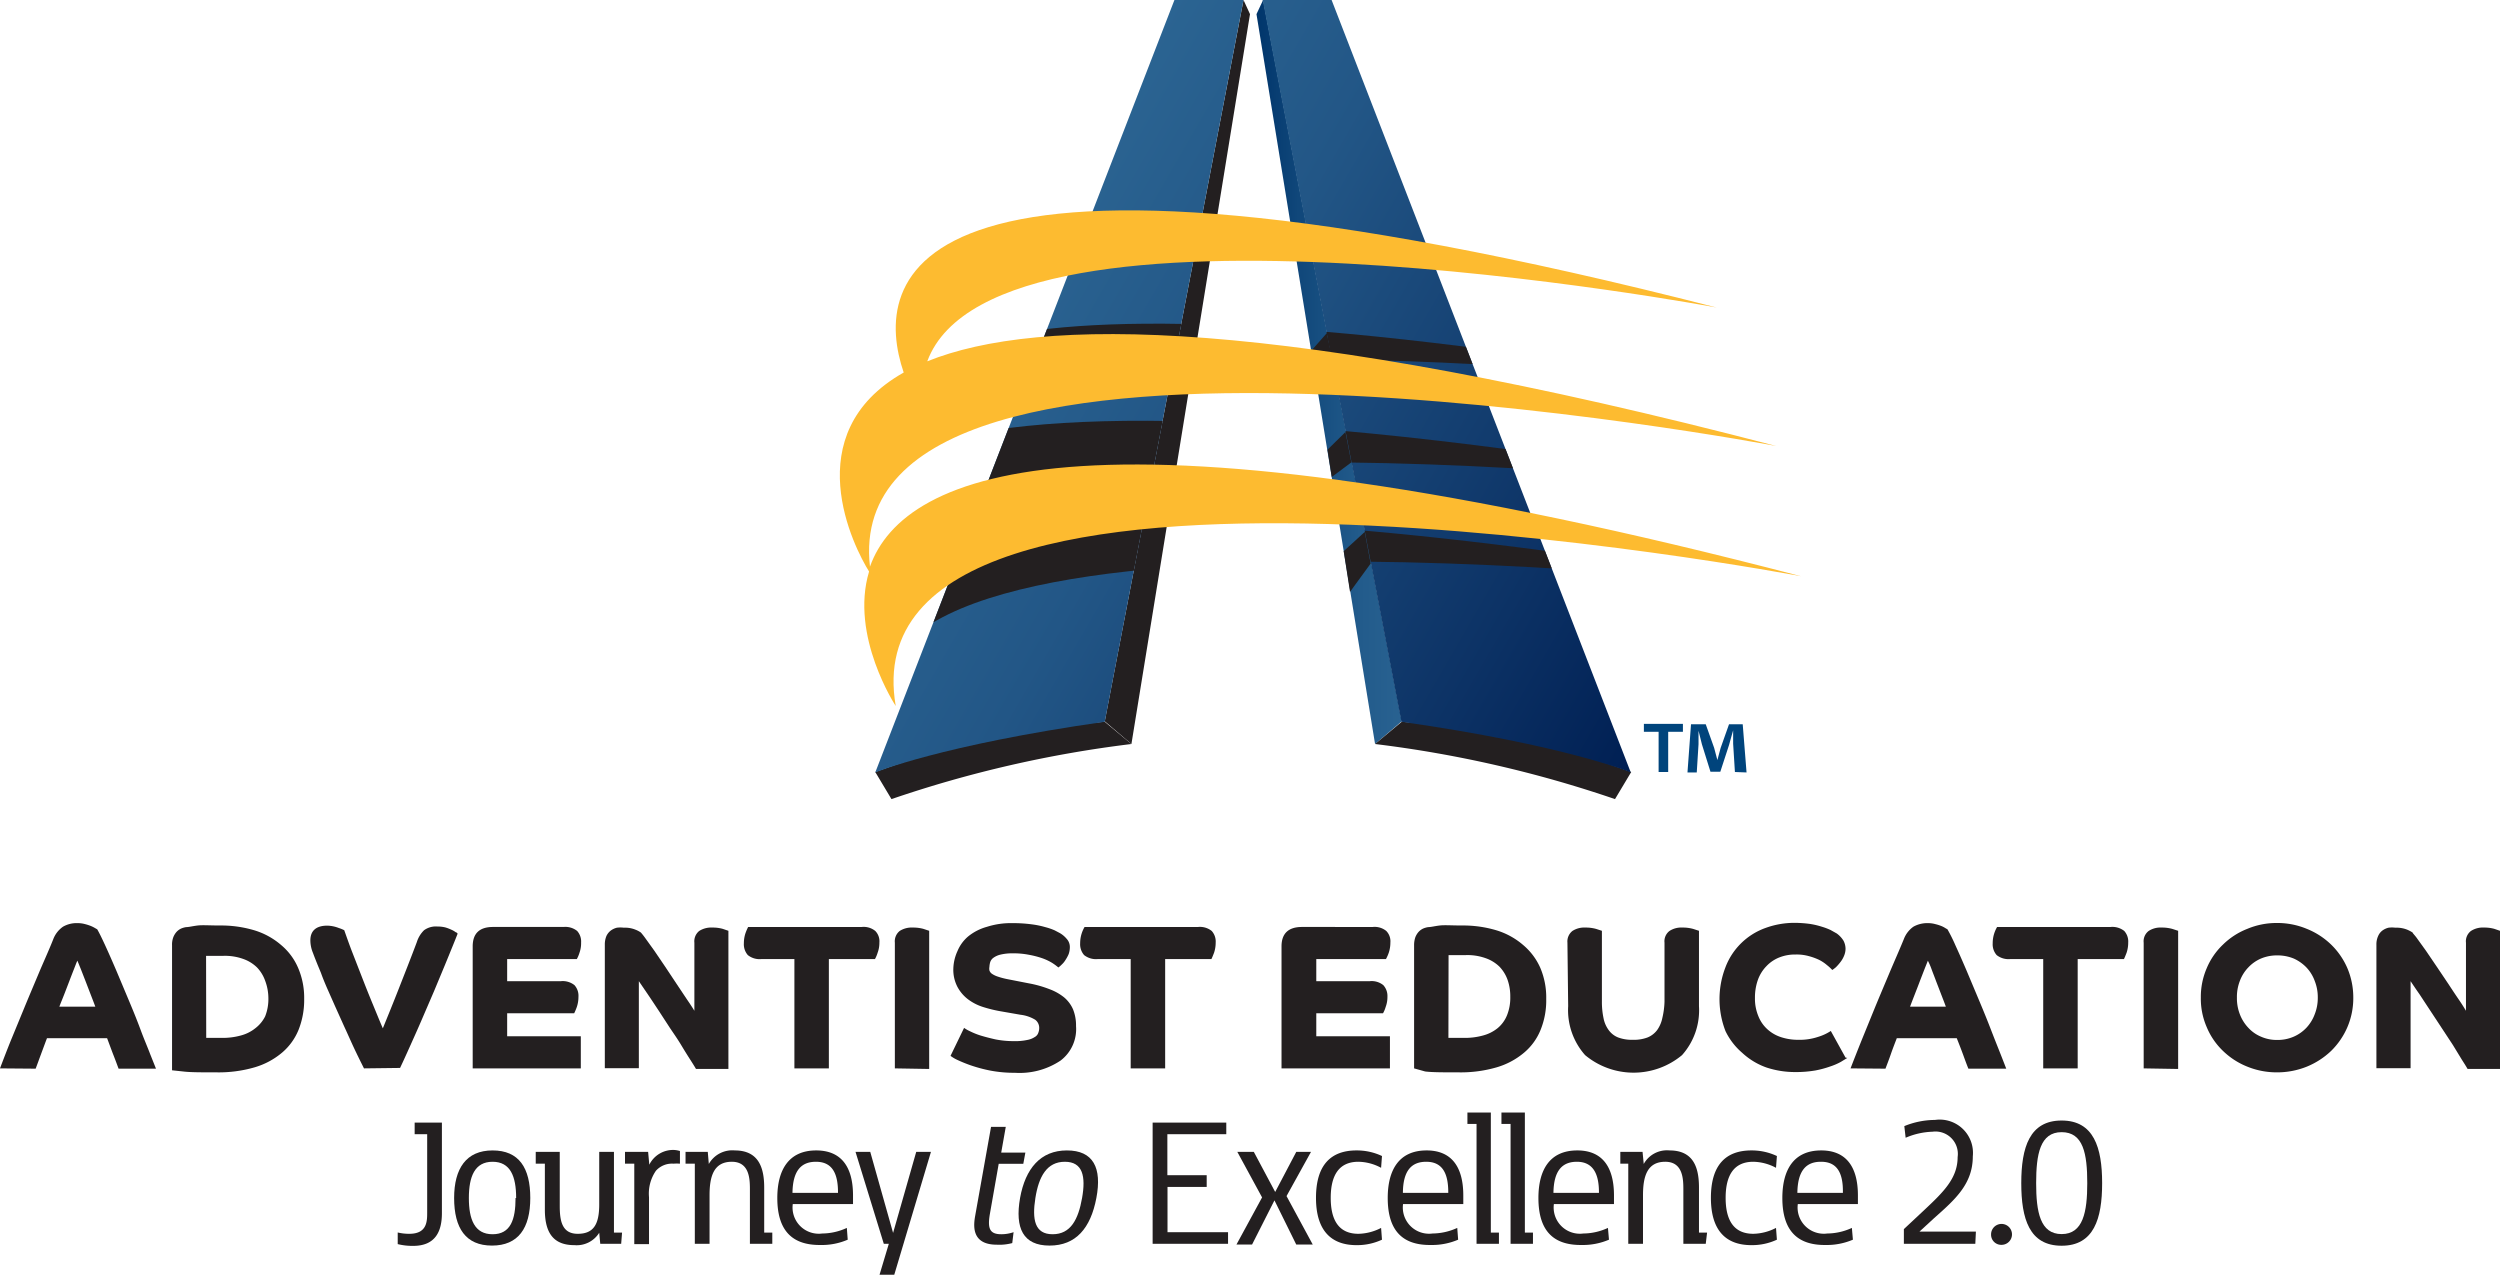 <svg xmlns="http://www.w3.org/2000/svg" xmlns:xlink="http://www.w3.org/1999/xlink" viewBox="0 0 169.72 86.54"><defs><style>.cls-1{fill:url(#linear-gradient);}.cls-2{fill:#fdbb30;}.cls-3{fill:#231f20;}.cls-4{fill:url(#linear-gradient-2);}.cls-5{clip-path:url(#clip-path);}.cls-6{fill:#00447c;}.cls-7{clip-path:url(#clip-path-2);}</style><linearGradient id="linear-gradient" x1="67.18" y1="21.75" x2="113.11" y2="48.26" gradientUnits="userSpaceOnUse"><stop offset="0" stop-color="#2b6492"></stop><stop offset="0.27" stop-color="#225686"></stop><stop offset="0.76" stop-color="#0c3265"></stop><stop offset="1" stop-color="#001f53"></stop></linearGradient><linearGradient id="linear-gradient-2" x1="85.3" y1="25.25" x2="95.16" y2="25.25" gradientUnits="userSpaceOnUse"><stop offset="0" stop-color="#00356b"></stop><stop offset="0.29" stop-color="#10477a"></stop><stop offset="0.71" stop-color="#225b8b"></stop><stop offset="1" stop-color="#296291"></stop></linearGradient><clipPath id="clip-path"><path class="cls-1" d="M79.73,0h4.69L75,49c-11.15,1.59-15.58,3.44-15.58,3.44ZM90.4,0H85.72l9.42,49c11.15,1.59,15.57,3.44,15.57,3.44Z"></path></clipPath><clipPath id="clip-path-2"><path class="cls-2" d="M59.06,38.47c-2.3-20.33,61.53-8.19,61.53-8.19-33.8-8.83-50.11-8.8-57.64-5.75,4.74-12.82,53.6-3.65,53.6-3.65C60.42,6.5,59.28,19.21,61.35,25.29,54,29.44,58,37.21,59,38.8c-1.32,4.38,1.81,9.13,1.81,9.13-3.67-21.2,61.46-8.81,61.46-8.81C74,26.52,61.36,32,59.06,38.47Z"></path></clipPath></defs><g id="Layer_2" data-name="Layer 2"><g id="Layer_1-2" data-name="Layer 1"><path class="cls-3" d="M0,72.53C.2,72,.43,71.4.71,70.7l.91-2.21c.32-.78.66-1.58,1-2.39s.7-1.59,1-2.35a1.82,1.82,0,0,1,.66-.84,1.86,1.86,0,0,1,1-.24,1.84,1.84,0,0,1,.47.06,3.31,3.31,0,0,1,.41.13,2.09,2.09,0,0,1,.3.15l.14.08c.14.24.32.61.55,1.11s.48,1.07.75,1.7l.84,2c.29.69.56,1.35.8,2s.47,1.17.65,1.65l.4,1H8.05c-.1-.27-.21-.57-.34-.9s-.27-.72-.44-1.17H3.19c-.15.39-.28.75-.4,1.07s-.24.66-.37,1Zm6.47-4.19c-.09-.25-.2-.53-.32-.84l-.35-.91-.32-.82c-.1-.24-.17-.43-.23-.55-.06.13-.13.32-.22.55s-.2.51-.31.8-.23.6-.35.91-.24.59-.34.86Z"></path><path class="cls-3" d="M11.68,64.17a1.44,1.44,0,0,1,.08-.53,1.21,1.21,0,0,1,.22-.37,1,1,0,0,1,.31-.23,1.4,1.4,0,0,1,.35-.1c.18,0,.44-.07.78-.11s.84,0,1.5,0a7.87,7.87,0,0,1,2.36.33,5,5,0,0,1,1.81,1,4.14,4.14,0,0,1,1.15,1.55,5.14,5.14,0,0,1,.41,2.1,5.5,5.5,0,0,1-.38,2.1,4,4,0,0,1-1.12,1.55,5.1,5.1,0,0,1-1.87,1,8.72,8.72,0,0,1-2.58.34c-1,0-1.81,0-2.27-.06l-.75-.08ZM14,70.46l.38,0c.19,0,.42,0,.69,0a4.6,4.6,0,0,0,1.27-.16,2.64,2.64,0,0,0,1-.5A2.31,2.31,0,0,0,18,69a3.19,3.19,0,0,0,.22-1.26A3.39,3.39,0,0,0,18,66.58a2.51,2.51,0,0,0-.55-.9,2.54,2.54,0,0,0-.94-.58,3.66,3.66,0,0,0-1.34-.21c-.36,0-.64,0-.84,0l-.34,0Z"></path><path class="cls-3" d="M24.71,72.53c-.22-.44-.45-.9-.68-1.39s-.45-1-.67-1.47l-.63-1.4-.54-1.22c-.16-.37-.29-.69-.4-1l-.22-.53c-.1-.25-.21-.52-.32-.82a2.25,2.25,0,0,1-.18-.86c0-.64.38-1,1.15-1A2.31,2.31,0,0,1,23,63a2.53,2.53,0,0,1,.37.15c.16.45.35,1,.57,1.56l.7,1.8c.24.62.48,1.21.72,1.79s.44,1.08.63,1.51c.31-.76.67-1.64,1.07-2.66s.82-2.08,1.24-3.2a1.92,1.92,0,0,1,.49-.8,1.37,1.37,0,0,1,.92-.25,2.12,2.12,0,0,1,.52.06,2.85,2.85,0,0,1,.42.16,1.31,1.31,0,0,1,.29.17c.07,0,.11.09.13.09-.06.15-.16.41-.32.8s-.34.84-.56,1.37l-.72,1.73-.81,1.88c-.27.63-.54,1.23-.8,1.81s-.49,1.09-.7,1.53Z"></path><path class="cls-3" d="M32.09,64.25q0-1.32,1.38-1.32h4.79a1.28,1.28,0,0,1,.92.27,1.07,1.07,0,0,1,.27.79,1.92,1.92,0,0,1-.11.69,2.19,2.19,0,0,1-.18.43H34.43v1.5h3.65a1.28,1.28,0,0,1,.92.27,1.08,1.08,0,0,1,.27.79,2.17,2.17,0,0,1-.11.69,4,4,0,0,1-.18.43H34.43v1.56h5v2.18H32.09Z"></path><path class="cls-3" d="M41.06,64.14a1.5,1.5,0,0,1,.11-.6,1,1,0,0,1,.3-.37,1.18,1.18,0,0,1,.41-.19,1.88,1.88,0,0,1,.47,0,1.86,1.86,0,0,1,.78.13,1.67,1.67,0,0,1,.38.2,5,5,0,0,1,.32.41l.59.82.74,1.09.77,1.16.7,1.05q.33.48.51.78V64a.9.9,0,0,1,.33-.8,1.51,1.51,0,0,1,.89-.23,2.5,2.5,0,0,1,.71.09l.38.13v9.38h-2.2q-.12-.21-.39-.63c-.18-.28-.38-.6-.62-1s-.48-.74-.75-1.14l-.78-1.2c-.26-.39-.5-.76-.74-1.11l-.6-.88v5.91H41.06Z"></path><path class="cls-3" d="M53.93,65.11H51.69a1.28,1.28,0,0,1-.92-.27,1.11,1.11,0,0,1-.27-.8,2.17,2.17,0,0,1,.11-.69,3.58,3.58,0,0,1,.18-.42h7.72a1.25,1.25,0,0,1,.91.27,1,1,0,0,1,.28.79,1.92,1.92,0,0,1-.12.69,2.19,2.19,0,0,1-.18.43H56.27v7.42H53.93Z"></path><path class="cls-3" d="M60.75,72.53V64a.9.9,0,0,1,.33-.8,1.5,1.5,0,0,1,.88-.23,2.65,2.65,0,0,1,.73.09l.39.13v9.38Z"></path><path class="cls-3" d="M65.45,69.78a2.25,2.25,0,0,0,.38.22,5.1,5.1,0,0,0,.74.3c.3.09.64.18,1,.26a6.3,6.3,0,0,0,1.27.12,3.74,3.74,0,0,0,.9-.08,1.35,1.35,0,0,0,.51-.2.51.51,0,0,0,.24-.29.88.88,0,0,0,.06-.33.69.69,0,0,0-.27-.55,2.48,2.48,0,0,0-1-.34l-1.43-.25a9.17,9.17,0,0,1-1.12-.28,3.37,3.37,0,0,1-1-.51A2.6,2.6,0,0,1,65,67a2.51,2.51,0,0,1-.28-1.25A3.07,3.07,0,0,1,65,64.57a2.61,2.61,0,0,1,.73-1A3.48,3.48,0,0,1,67,62.92a5.39,5.39,0,0,1,1.75-.25,9.52,9.52,0,0,1,1.28.08,6.06,6.06,0,0,1,.93.19,4.22,4.22,0,0,1,.64.22l.36.19a1.75,1.75,0,0,1,.45.38.82.82,0,0,1,.22.58,1.44,1.44,0,0,1-.08.46,2.42,2.42,0,0,1-.21.39,1.4,1.4,0,0,1-.26.32,1.69,1.69,0,0,1-.23.2,3.84,3.84,0,0,0-.42-.31,3.6,3.6,0,0,0-.68-.32,6,6,0,0,0-.89-.23,5.35,5.35,0,0,0-1.08-.1,3.41,3.41,0,0,0-.87.09,1.34,1.34,0,0,0-.48.22.59.59,0,0,0-.21.3,1.32,1.32,0,0,0-.05.31.64.64,0,0,0,0,.24.44.44,0,0,0,.16.22,1.49,1.49,0,0,0,.38.19,5.08,5.08,0,0,0,.67.18l1.48.29a7.58,7.58,0,0,1,1.38.39,3.53,3.53,0,0,1,1,.56,2.23,2.23,0,0,1,.61.82,2.93,2.93,0,0,1,.2,1.13A2.68,2.68,0,0,1,72,72a5,5,0,0,1-3.1.83,8.71,8.71,0,0,1-1.67-.15,10.21,10.21,0,0,1-1.34-.36,9.67,9.67,0,0,1-.93-.38,2.56,2.56,0,0,1-.43-.26Z"></path><path class="cls-3" d="M76.76,65.11H74.52a1.3,1.3,0,0,1-.92-.27,1.11,1.11,0,0,1-.27-.8,2.17,2.17,0,0,1,.11-.69,2.22,2.22,0,0,1,.19-.42h7.71a1.28,1.28,0,0,1,.92.27,1.07,1.07,0,0,1,.27.79,2.17,2.17,0,0,1-.11.69c-.08.21-.14.35-.18.43H79.1v7.42H76.76Z"></path><path class="cls-3" d="M87,64.25c0-.88.47-1.32,1.39-1.32H93.2a1.25,1.25,0,0,1,.91.27,1,1,0,0,1,.28.79,2.17,2.17,0,0,1-.11.69,2.81,2.81,0,0,1-.19.43H89.36v1.5H93a1.25,1.25,0,0,1,.91.27,1.09,1.09,0,0,1,.28.79,1.92,1.92,0,0,1-.12.69,1.94,1.94,0,0,1-.18.43H89.36v1.56h5v2.18H87Z"></path><path class="cls-3" d="M96,64.17a1.69,1.69,0,0,1,.08-.53,1.21,1.21,0,0,1,.22-.37,1,1,0,0,1,.31-.23,1.4,1.4,0,0,1,.35-.1c.18,0,.44-.07.78-.11s.84,0,1.51,0a7.85,7.85,0,0,1,2.35.33,5,5,0,0,1,1.81,1,4.28,4.28,0,0,1,1.16,1.55,5.14,5.14,0,0,1,.4,2.1,5.32,5.32,0,0,1-.38,2.1,3.94,3.94,0,0,1-1.12,1.55,5.1,5.1,0,0,1-1.87,1,8.72,8.72,0,0,1-2.58.34c-1,0-1.81,0-2.27-.06L96,72.53Zm2.33,6.29.38,0c.19,0,.42,0,.69,0a4.55,4.55,0,0,0,1.27-.16,2.64,2.64,0,0,0,1-.5,2.21,2.21,0,0,0,.64-.88,3.19,3.19,0,0,0,.22-1.26,3.39,3.39,0,0,0-.18-1.13,2.51,2.51,0,0,0-.55-.9,2.54,2.54,0,0,0-.94-.58,3.66,3.66,0,0,0-1.34-.21c-.36,0-.64,0-.84,0l-.34,0Z"></path><path class="cls-3" d="M106.41,64a.91.91,0,0,1,.34-.8,1.48,1.48,0,0,1,.88-.23,2.63,2.63,0,0,1,.72.09l.4.13V68a5.31,5.31,0,0,0,.11,1.12,2,2,0,0,0,.35.81,1.45,1.45,0,0,0,.64.5,2.65,2.65,0,0,0,1,.16,2.62,2.62,0,0,0,1-.16,1.54,1.54,0,0,0,.65-.5,2.14,2.14,0,0,0,.35-.81A5.36,5.36,0,0,0,113,68V64a.88.88,0,0,1,.34-.8,1.46,1.46,0,0,1,.88-.23,2.63,2.63,0,0,1,.72.09l.4.13v5.12a4.56,4.56,0,0,1-1.15,3.32,5.14,5.14,0,0,1-6.58,0,4.6,4.6,0,0,1-1.15-3.32Z"></path><path class="cls-3" d="M125.41,71.82l-.44.27a4.18,4.18,0,0,1-.72.31,6.78,6.78,0,0,1-1,.27,7.69,7.69,0,0,1-1.33.11,6.19,6.19,0,0,1-2-.31,4.75,4.75,0,0,1-1.65-1A4.53,4.53,0,0,1,117.14,70a6,6,0,0,1,0-4.34A4.54,4.54,0,0,1,119.85,63a5.74,5.74,0,0,1,2-.35,8,8,0,0,1,1,.07,5.24,5.24,0,0,1,.82.19,4.15,4.15,0,0,1,.61.23l.41.23a1.74,1.74,0,0,1,.46.49,1.21,1.21,0,0,1,.14.54,1.26,1.26,0,0,1-.11.51,1.73,1.73,0,0,1-.25.42,3.4,3.4,0,0,1-.29.33,2.37,2.37,0,0,1-.25.19,3.06,3.06,0,0,0-.36-.33,2.62,2.62,0,0,0-.52-.35,3.91,3.91,0,0,0-.71-.26,3.06,3.06,0,0,0-.89-.11,2.9,2.9,0,0,0-1.12.2,2.44,2.44,0,0,0-.87.59,2.58,2.58,0,0,0-.58.93,3.6,3.6,0,0,0-.2,1.23,3.1,3.1,0,0,0,.23,1.23,2.36,2.36,0,0,0,.61.89,2.53,2.53,0,0,0,.93.54,3.68,3.68,0,0,0,1.17.18,3.92,3.92,0,0,0,1.35-.2,3.32,3.32,0,0,0,.86-.4l1,1.81Z"></path><path class="cls-3" d="M125.63,72.53q.3-.78.72-1.83l.9-2.21c.32-.78.66-1.58,1-2.39s.69-1.59,1-2.35a1.81,1.81,0,0,1,.65-.84,1.93,1.93,0,0,1,1-.24,1.82,1.82,0,0,1,.46.06,3,3,0,0,1,.42.13,1.54,1.54,0,0,1,.29.15l.14.08a11.39,11.39,0,0,1,.55,1.11c.23.5.48,1.07.75,1.7l.84,2c.29.69.56,1.35.81,2s.46,1.17.65,1.65.32.82.39,1h-2.57c-.11-.27-.22-.57-.34-.9s-.27-.72-.45-1.17h-4.07c-.15.39-.29.75-.4,1.07s-.24.66-.37,1Zm6.47-4.19c-.09-.25-.2-.53-.32-.84l-.35-.91c-.11-.3-.22-.57-.31-.82s-.18-.43-.24-.55l-.22.55-.31.8c-.11.3-.23.6-.35.91s-.23.59-.33.86Z"></path><path class="cls-3" d="M138.71,65.11h-2.24a1.3,1.3,0,0,1-.92-.27,1.11,1.11,0,0,1-.27-.8,2.17,2.17,0,0,1,.11-.69,2.22,2.22,0,0,1,.19-.42h7.71a1.3,1.3,0,0,1,.92.27,1.07,1.07,0,0,1,.27.79,2.17,2.17,0,0,1-.11.69c-.08.21-.14.35-.18.43h-3.14v7.42h-2.34Z"></path><path class="cls-3" d="M145.53,72.53V64a.88.88,0,0,1,.34-.8,1.46,1.46,0,0,1,.88-.23,2.63,2.63,0,0,1,.72.09l.4.13v9.38Z"></path><path class="cls-3" d="M149.41,67.73a4.91,4.91,0,0,1,.4-2,4.72,4.72,0,0,1,1.1-1.6,4.9,4.9,0,0,1,1.65-1.07,5.12,5.12,0,0,1,2-.4,5.2,5.2,0,0,1,2.05.4,5.11,5.11,0,0,1,1.65,1.07,5,5,0,0,1,1.1,1.6,5.09,5.09,0,0,1,.4,2,5,5,0,0,1-.4,2,5.06,5.06,0,0,1-1.1,1.61,5.28,5.28,0,0,1-1.65,1.07,5.38,5.38,0,0,1-2.05.39,5.29,5.29,0,0,1-2-.39,5.06,5.06,0,0,1-1.65-1.07,4.76,4.76,0,0,1-1.1-1.61A4.83,4.83,0,0,1,149.41,67.73Zm5.19,2.87a2.72,2.72,0,0,0,1.11-.22,2.64,2.64,0,0,0,.87-.61,2.73,2.73,0,0,0,.56-.91,3,3,0,0,0,.21-1.13,3,3,0,0,0-.21-1.14,2.63,2.63,0,0,0-.56-.91,2.79,2.79,0,0,0-.87-.61,2.89,2.89,0,0,0-1.11-.21,2.8,2.8,0,0,0-1.1.21,2.58,2.58,0,0,0-.87.61,2.65,2.65,0,0,0-.57.91,3,3,0,0,0-.2,1.14,3,3,0,0,0,.2,1.13,2.75,2.75,0,0,0,.57.91,2.45,2.45,0,0,0,.87.61A2.64,2.64,0,0,0,154.6,70.6Z"></path><path class="cls-3" d="M161.33,64.14a1.34,1.34,0,0,1,.12-.6.91.91,0,0,1,.29-.37,1.18,1.18,0,0,1,.41-.19,1.88,1.88,0,0,1,.47,0,1.94,1.94,0,0,1,.79.13,2.32,2.32,0,0,1,.38.2c0,.05.15.18.31.41l.59.82.74,1.09.78,1.16c.25.38.48.73.7,1.05s.38.58.5.78V64a.88.88,0,0,1,.34-.8,1.48,1.48,0,0,1,.88-.23,2.5,2.5,0,0,1,.71.09l.38.13v9.38h-2.2q-.12-.21-.39-.63l-.61-1-.75-1.14-.79-1.2-.73-1.11c-.24-.34-.44-.64-.6-.88v5.91h-2.32Z"></path><path class="cls-3" d="M27,84.46l0-.79a3.25,3.25,0,0,0,.79.09C29,83.76,29,82.9,29,82.31V77h-.85v-.79H30v6.15c0,1.22-.43,2.22-1.95,2.22A4.15,4.15,0,0,1,27,84.46Z"></path><path class="cls-3" d="M30.83,81.33c0-2,.82-3.23,2.61-3.23S36,79.28,36,81.33s-.82,3.23-2.6,3.23S30.83,83.38,30.83,81.33Zm4.21,0c0-1.47-.39-2.46-1.6-2.46s-1.61,1-1.61,2.46.39,2.46,1.61,2.46S35,82.8,35,81.33Z"></path><path class="cls-3" d="M42.17,84.44H40.75l-.07-.75a1.8,1.8,0,0,1-1.69.84c-1.33,0-2-.73-2-2.4V79h-.62V78.2H38v3.66c0,1,.14,1.9,1.22,1.9s1.46-.64,1.46-2V78.2h1v5.48h.55Z"></path><path class="cls-3" d="M46.16,78.14V79a2.85,2.85,0,0,0-.44,0,1.46,1.46,0,0,0-1.19.48,2.73,2.73,0,0,0-.47,1.8v3.18h-1V79h-.63V78.2H44l.08.87a1.8,1.8,0,0,1,1.71-1A1.7,1.7,0,0,1,46.16,78.14Z"></path><path class="cls-3" d="M52.43,84.44H50.91V80.79c0-.69,0-1.92-1.23-1.92s-1.51,1-1.51,2.27v3.3h-1V79h-.63V78.2h1.51l.07.82a1.83,1.83,0,0,1,1.76-.92c1.63,0,2,1.18,2,2.52v3.06h.55Z"></path><path class="cls-3" d="M52.77,81.33c0-1.86.74-3.23,2.64-3.23,1.61,0,2.5,1,2.5,3.06,0,.23,0,.44,0,.58H53.82a1.78,1.78,0,0,0,2,2,4.05,4.05,0,0,0,1.67-.38l.06.8a4.42,4.42,0,0,1-1.84.36C53.94,84.54,52.77,83.71,52.77,81.33Zm2.62-2.46c-1,0-1.57.61-1.59,2.11h3.09C56.9,79.48,56.37,78.87,55.39,78.87Z"></path><path class="cls-3" d="M60.71,86.54h-1l.63-2.1H60L58.08,78.2h1l1.55,5.5,1.57-5.5h1Z"></path><path class="cls-3" d="M67.67,84.5c-1.81,0-1.56-1.43-1.46-2l1.07-6h1l-.31,1.75h1.64l-.14.76H67.8l-.6,3.41c-.17,1,0,1.37.78,1.37a2.59,2.59,0,0,0,.83-.14l-.09.74A3.36,3.36,0,0,1,67.67,84.5Z"></path><path class="cls-3" d="M69.25,81.33c.36-2,1.39-3.23,3.18-3.23s2.39,1.18,2,3.23-1.39,3.23-3.18,3.23S68.89,83.38,69.25,81.33Zm4.21,0c.26-1.47.05-2.46-1.17-2.46s-1.77,1-2,2.46-.05,2.46,1.17,2.46S73.2,82.8,73.46,81.33Z"></path><path class="cls-3" d="M83.37,84.44H78.25V76.21h5V77h-4v2.78h2.67v.8H79.26v3.07h4.11Z"></path><path class="cls-3" d="M86.52,81.49l-1.52,3H83.94l1.74-3.2L84,78.2h1.12l1.45,2.72L88,78.2h1l-1.66,3,1.78,3.29H88Z"></path><path class="cls-3" d="M89.34,81.32c0-2.22,1-3.22,2.75-3.22a4,4,0,0,1,1.73.38l-.06.8a3.34,3.34,0,0,0-1.54-.41c-1.29,0-1.88.88-1.88,2.45s.59,2.44,1.88,2.44a3.47,3.47,0,0,0,1.54-.4l.06.8a4,4,0,0,1-1.73.37C90.37,84.53,89.34,83.54,89.34,81.32Z"></path><path class="cls-3" d="M94.21,81.33c0-1.86.73-3.23,2.64-3.23,1.6,0,2.49,1,2.49,3.06,0,.23,0,.44,0,.58H95.25a1.78,1.78,0,0,0,2,2,4.11,4.11,0,0,0,1.68-.38l.06.8a4.52,4.52,0,0,1-1.85.36C95.37,84.54,94.21,83.71,94.21,81.33Zm2.61-2.46c-1,0-1.57.61-1.58,2.11h3.08C98.33,79.48,97.8,78.87,96.82,78.87Z"></path><path class="cls-3" d="M101.76,84.44h-1.52V76.3h-.62v-.77h1.59v8.15h.55Z"></path><path class="cls-3" d="M104.07,84.44h-1.52V76.3h-.62v-.77h1.59v8.15h.55Z"></path><path class="cls-3" d="M104.44,81.33c0-1.86.73-3.23,2.64-3.23,1.6,0,2.49,1,2.49,3.06,0,.23,0,.44,0,.58h-4.08a1.78,1.78,0,0,0,2,2,4.05,4.05,0,0,0,1.67-.38l.07.8a4.52,4.52,0,0,1-1.85.36C105.6,84.54,104.44,83.71,104.44,81.33Zm2.61-2.46c-1,0-1.57.61-1.59,2.11h3.09C108.56,79.48,108,78.87,107.05,78.87Z"></path><path class="cls-3" d="M115.8,84.44h-1.52V80.79c0-.69,0-1.92-1.23-1.92s-1.51,1-1.51,2.27v3.3h-1V79H110V78.2h1.51l.08.82a1.8,1.8,0,0,1,1.75-.92c1.64,0,2,1.18,2,2.52v3.06h.55Z"></path><path class="cls-3" d="M116.15,81.32c0-2.22,1-3.22,2.75-3.22a4,4,0,0,1,1.73.38l-.06.8a3.38,3.38,0,0,0-1.54-.41c-1.29,0-1.88.88-1.88,2.45s.59,2.44,1.88,2.44a3.5,3.5,0,0,0,1.54-.4l.06.8a4,4,0,0,1-1.73.37C117.17,84.53,116.15,83.54,116.15,81.32Z"></path><path class="cls-3" d="M121,81.33c0-1.86.73-3.23,2.64-3.23,1.6,0,2.49,1,2.49,3.06,0,.23,0,.44,0,.58h-4.08a1.78,1.78,0,0,0,2,2,4.05,4.05,0,0,0,1.67-.38l.07.8a4.52,4.52,0,0,1-1.85.36C122.18,84.54,121,83.71,121,81.33Zm2.61-2.46c-1,0-1.57.61-1.59,2.11h3.09C125.14,79.48,124.61,78.87,123.63,78.87Z"></path><path class="cls-3" d="M134.1,84.44h-4.85v-1l1.36-1.27c1.32-1.24,2.29-2.17,2.29-3.62a1.52,1.52,0,0,0-1.71-1.72,5,5,0,0,0-1.82.41l-.09-.79a5.54,5.54,0,0,1,2.08-.42,2.26,2.26,0,0,1,2.57,2.47c0,1.88-1.2,2.93-2.62,4.19l-1,.92h3.83Z"></path><path class="cls-3" d="M135.17,83.8a.71.71,0,1,1,.71.71A.69.69,0,0,1,135.17,83.8Z"></path><path class="cls-3" d="M137.22,80.32c0-2.42.56-4.25,2.74-4.25s2.75,1.83,2.75,4.25-.56,4.25-2.75,4.25S137.22,82.75,137.22,80.32Zm4.48,0c0-2-.27-3.46-1.74-3.46s-1.73,1.51-1.73,3.46.27,3.46,1.73,3.46S141.7,82.28,141.7,80.32Z"></path><polygon class="cls-3" points="84.42 0 84.86 0.96 76.81 50.51 75 48.97 84.42 0"></polygon><path class="cls-3" d="M76.81,50.51a80.12,80.12,0,0,0-16.29,3.74l-1.1-1.84A57.68,57.68,0,0,1,75,49Z"></path><polygon class="cls-4" points="85.75 0 85.3 0.96 93.35 50.51 95.16 48.97 85.75 0"></polygon><path class="cls-3" d="M93.35,50.51a80.12,80.12,0,0,1,16.29,3.74l1.1-1.84A57.68,57.68,0,0,0,95.16,49Z"></path><path class="cls-1" d="M79.73,0h4.69L75,49c-11.15,1.59-15.58,3.44-15.58,3.44ZM90.4,0H85.72l9.42,49c11.15,1.59,15.57,3.44,15.57,3.44Z"></path><g class="cls-5"><path class="cls-3" d="M58.38,41.36c-2.29-15.75,61.53-8.14,61.53-8.14-33.8-5.9-50.11-5.41-57.64-2.82C67,20.29,115.87,26,115.87,26c-56.13-9.58-57.26.34-55.19,5-7.4,3.44-3.34,9.36-2.4,10.57-1.32,3.45,1.81,7,1.81,7-3.66-16.38,61.46-8.61,61.46-8.61C73.32,31.63,60.68,36.22,58.38,41.36Z"></path></g><path class="cls-6" d="M114.25,49.14v.54h-1v2.73h-.65V49.68h-1v-.54Zm3.53,3.27-.12-1.92c0-.25,0-.56,0-.91h0c-.09.28-.18.67-.28,1l-.59,1.81h-.67l-.58-1.86-.23-.92h0c0,.3,0,.61,0,.91l-.12,1.92h-.63l.24-3.27h1l.57,1.6c.07.25.13.49.22.83h0c.08-.3.15-.58.22-.82l.57-1.61h.93l.26,3.27Z"></path><polygon class="cls-3" points="90.07 22.62 89.03 23.8 89.28 25.2 90.45 24.38 90.07 22.62"></polygon><path class="cls-2" d="M59.06,38.47c-2.3-20.33,61.53-8.19,61.53-8.19-33.8-8.83-50.11-8.8-57.64-5.75,4.74-12.82,53.6-3.65,53.6-3.65C60.42,6.5,59.28,19.21,61.35,25.29,54,29.44,58,37.21,59,38.8c-1.32,4.38,1.81,9.13,1.81,9.13-3.67-21.2,61.46-8.81,61.46-8.81C74,26.52,61.36,32,59.06,38.47Z"></path><g class="cls-7"><image width="692" height="368" transform="translate(54.48 11.92) scale(0.1)"></image></g><polygon class="cls-3" points="93.05 38.26 91.65 40.18 91.22 37.42 92.65 36.11 93.05 38.26"></polygon><polygon class="cls-3" points="91.34 29.33 90.12 30.53 90.41 32.38 91.74 31.39 91.34 29.33"></polygon></g></g></svg>